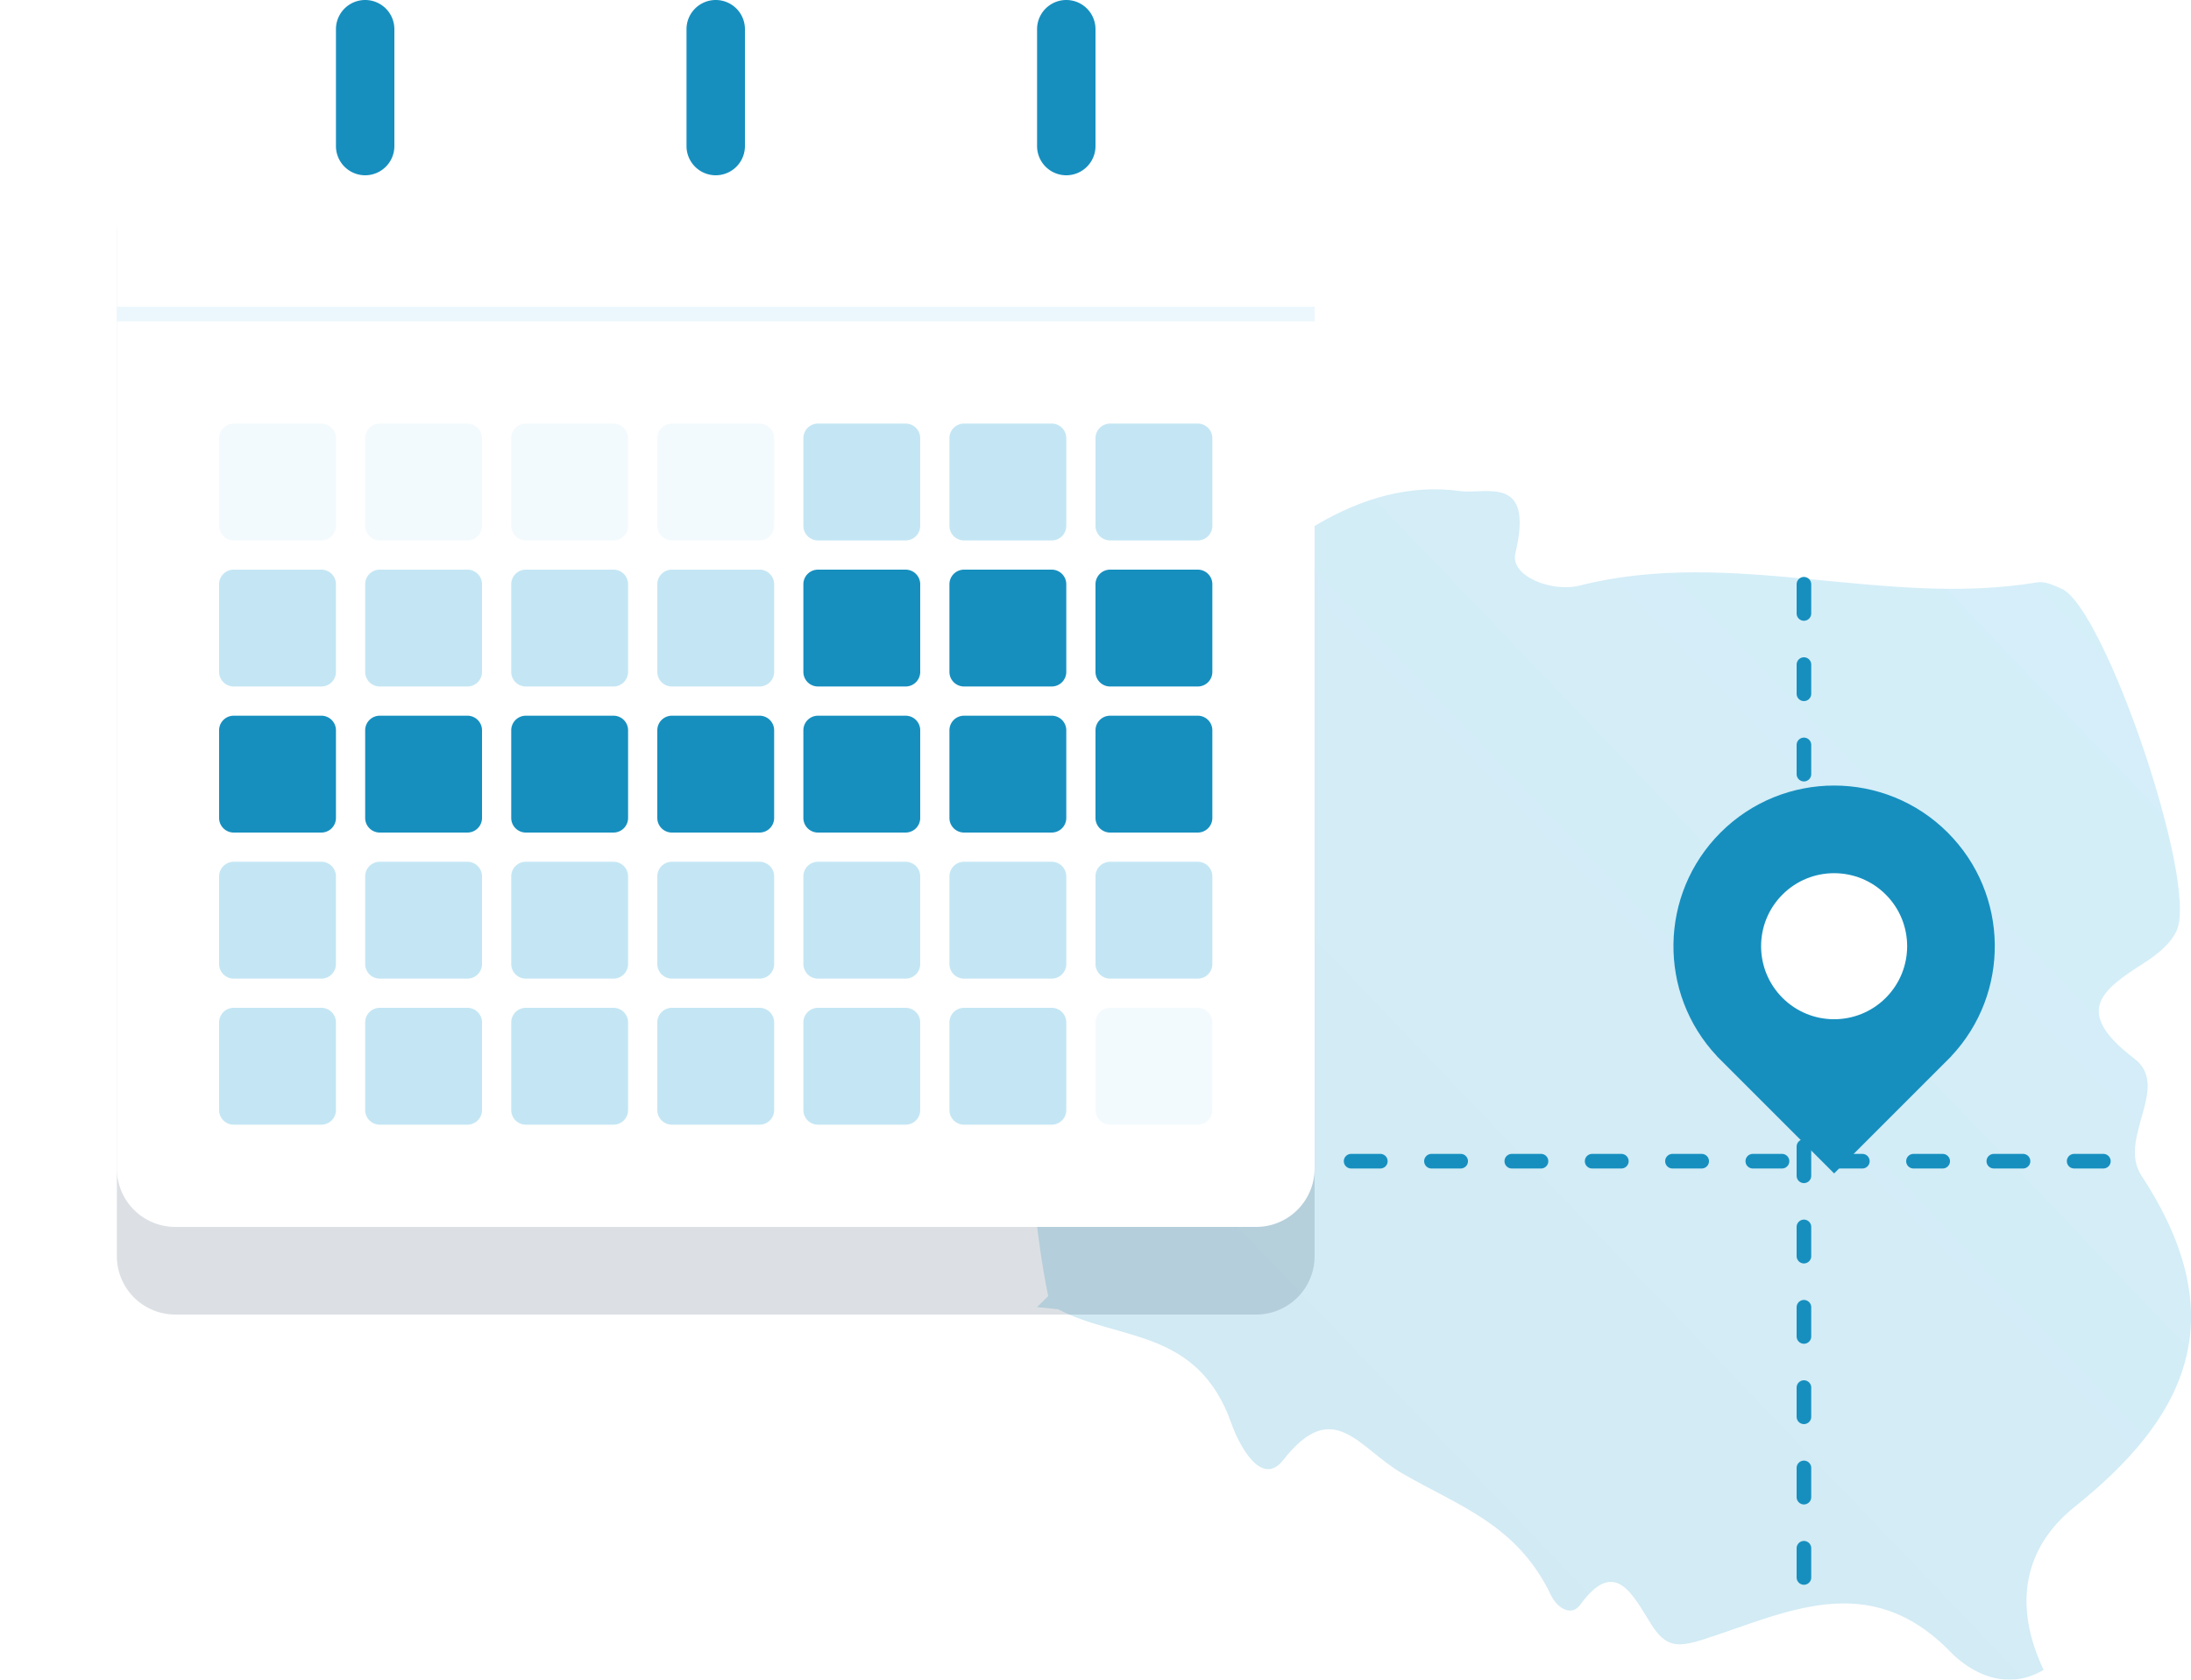 <?xml version="1.0" encoding="UTF-8"?> <svg xmlns="http://www.w3.org/2000/svg" width="300" height="230" viewBox="0 0 300 230"><defs><linearGradient id="pq3sa" x1="300" x2="133.62" y1="67" y2="226.53" gradientUnits="userSpaceOnUse"><stop offset="0" stop-color="#2eb0e4"></stop><stop offset="1" stop-color="#168fbf"></stop></linearGradient><mask id="pq3sc" width="2" height="2" x="-1" y="-1"><path fill="#fff" d="M16 12h164v156H16z"></path><path d="M16 20a8 8 0 0 1 8-8h148a8 8 0 0 1 8 8v140a8 8 0 0 1-8 8H24a8 8 0 0 1-8-8z"></path></mask><filter id="pq3sb" width="224" height="228" x="-14" y="-18"><feOffset dy="12" in="SourceGraphic" result="FeOffset1255Out"></feOffset><feGaussianBlur in="FeOffset1255Out" result="FeGaussianBlur1256Out" stdDeviation="8 8"></feGaussianBlur></filter></defs><g><g><g opacity=".2"><path fill="url(#pq3sa)" d="M143.527 177.47c-.517.503-1.026 1.026-1.544 1.509.97.099 1.94.207 2.902.296 8.254 4.377 19.127 2.504 23.75 15.706.914 2.613 4.019 8.815 7.05 4.96 6.904-8.835 10.347-1.647 16.257 1.774 7.696 4.476 15.796 6.99 20.436 16.742.8 1.656 2.74 3.007 4.002 1.272 4.793-6.606 7.186-1.302 9.74 2.721 1.957 3.086 3.541 3.135 6.904 2.1 11.285-3.57 22.773-9.968 34.074 1.676 2.66 2.741 7.59 5.492 12.716 2.426-4.252-8.992-2.635-16.781 4.228-22.303 14.729-11.782 22.352-25.31 9.175-45.364-3.339-5.068 4.074-12.186-.978-16.032-8.601-6.537-4.293-9.475 1.382-13.123 1.682-1.084 3.606-2.563 4.446-4.466 2.895-6.715-9.935-44.181-15.787-46.755-1.067-.443-2.264-1.055-3.323-.867-20.864 3.5-41.794-4.861-62.674.443-3.703.957-9.556-1.252-8.796-4.417 2.62-10.914-4.034-8.016-7.582-8.528-6.791-.947-13.452.976-19.588 4.594-13.435 7.947-26.822 16.19-41.729 19.03-6.742 1.281-6.08 8.646-5.772 12.077.639 6.804 2.862 12.917-2.328 18.576-1.334 1.479.388 3.362 1.342 4.821 9.806 15.036 8.124 33.996 11.697 51.132"></path></g><g><path fill="none" stroke="#168fbf" stroke-dasharray="4 7" stroke-linecap="round" stroke-linejoin="round" stroke-miterlimit="20" stroke-width="2" d="M141 159h151"></path></g><g><path fill="none" stroke="#168fbf" stroke-dasharray="4 7" stroke-linecap="round" stroke-linejoin="round" stroke-miterlimit="20" stroke-width="2" d="M247 80v140"></path></g><g transform="rotate(-315 247.5 133)"><g><path fill="#168fbf" d="M225.64 128c0-12.15 9.85-22 22-22 11.927 0 21.638 9.491 21.99 21.333h.01V150h-22.667v-.01c-11.842-.352-21.333-10.063-21.333-21.99z"></path></g><g><path fill="#fff" d="M247.64 138c5.523 0 10-4.477 10-10s-4.477-10-10-10-10 4.477-10 10 4.477 10 10 10z"></path></g></g></g><g><g filter="url(#pq3sb)"><path fill="none" d="M16 20a8 8 0 0 1 8-8h148a8 8 0 0 1 8 8v140a8 8 0 0 1-8 8H24a8 8 0 0 1-8-8z" mask="url(&quot;#pq3sc&quot;)"></path><path fill="#04203c" fill-opacity=".14" d="M16 20a8 8 0 0 1 8-8h148a8 8 0 0 1 8 8v140a8 8 0 0 1-8 8H24a8 8 0 0 1-8-8z"></path></g><path fill="#fff" d="M16 20a8 8 0 0 1 8-8h148a8 8 0 0 1 8 8v140a8 8 0 0 1-8 8H24a8 8 0 0 1-8-8z"></path></g><g><path fill="#ebf7fc" d="M16 42h164v2H16z"></path></g><g><path fill="#168fbf" d="M94 4a4 4 0 1 1 8 0v16a4 4 0 1 1-8 0z"></path></g><g><path fill="#168fbf" d="M46 4a4 4 0 1 1 8 0v16a4 4 0 1 1-8 0z"></path></g><g><path fill="#168fbf" d="M142 4a4 4 0 1 1 8 0v16a4 4 0 1 1-8 0z"></path></g><g><g><g><path fill="#c4e6f4" d="M110 60a2 2 0 0 1 2-2h12a2 2 0 0 1 2 2v12a2 2 0 0 1-2 2h-12a2 2 0 0 1-2-2z"></path></g><g opacity=".2"><path fill="#c4e6f4" d="M90 60a2 2 0 0 1 2-2h12a2 2 0 0 1 2 2v12a2 2 0 0 1-2 2H92a2 2 0 0 1-2-2z"></path></g><g opacity=".2"><path fill="#c4e6f4" d="M70 60a2 2 0 0 1 2-2h12a2 2 0 0 1 2 2v12a2 2 0 0 1-2 2H72a2 2 0 0 1-2-2z"></path></g><g opacity=".2"><path fill="#c4e6f4" d="M50 60a2 2 0 0 1 2-2h12a2 2 0 0 1 2 2v12a2 2 0 0 1-2 2H52a2 2 0 0 1-2-2z"></path></g><g opacity=".2"><path fill="#c4e6f4" d="M30 60a2 2 0 0 1 2-2h12a2 2 0 0 1 2 2v12a2 2 0 0 1-2 2H32a2 2 0 0 1-2-2z"></path></g><g><path fill="#c4e6f4" d="M130 60a2 2 0 0 1 2-2h12a2 2 0 0 1 2 2v12a2 2 0 0 1-2 2h-12a2 2 0 0 1-2-2z"></path></g><g><path fill="#c4e6f4" d="M150 60a2 2 0 0 1 2-2h12a2 2 0 0 1 2 2v12a2 2 0 0 1-2 2h-12a2 2 0 0 1-2-2z"></path></g></g><g><g><path fill="#c4e6f4" d="M30 80a2 2 0 0 1 2-2h12a2 2 0 0 1 2 2v12a2 2 0 0 1-2 2H32a2 2 0 0 1-2-2z"></path></g><g><path fill="#c4e6f4" d="M50 80a2 2 0 0 1 2-2h12a2 2 0 0 1 2 2v12a2 2 0 0 1-2 2H52a2 2 0 0 1-2-2z"></path></g><g><path fill="#c4e6f4" d="M70 80a2 2 0 0 1 2-2h12a2 2 0 0 1 2 2v12a2 2 0 0 1-2 2H72a2 2 0 0 1-2-2z"></path></g><g><path fill="#c4e6f4" d="M90 80a2 2 0 0 1 2-2h12a2 2 0 0 1 2 2v12a2 2 0 0 1-2 2H92a2 2 0 0 1-2-2z"></path></g><g><path fill="#168fbf" d="M110 80a2 2 0 0 1 2-2h12a2 2 0 0 1 2 2v12a2 2 0 0 1-2 2h-12a2 2 0 0 1-2-2z"></path></g><g><path fill="#168fbf" d="M130 80a2 2 0 0 1 2-2h12a2 2 0 0 1 2 2v12a2 2 0 0 1-2 2h-12a2 2 0 0 1-2-2z"></path></g><g><path fill="#168fbf" d="M150 80a2 2 0 0 1 2-2h12a2 2 0 0 1 2 2v12a2 2 0 0 1-2 2h-12a2 2 0 0 1-2-2z"></path></g></g><g><g><path fill="#168fbf" d="M30 100a2 2 0 0 1 2-2h12a2 2 0 0 1 2 2v12a2 2 0 0 1-2 2H32a2 2 0 0 1-2-2z"></path></g><g><path fill="#168fbf" d="M50 100a2 2 0 0 1 2-2h12a2 2 0 0 1 2 2v12a2 2 0 0 1-2 2H52a2 2 0 0 1-2-2z"></path></g><g><path fill="#168fbf" d="M70 100a2 2 0 0 1 2-2h12a2 2 0 0 1 2 2v12a2 2 0 0 1-2 2H72a2 2 0 0 1-2-2z"></path></g><g><path fill="#168fbf" d="M90 100a2 2 0 0 1 2-2h12a2 2 0 0 1 2 2v12a2 2 0 0 1-2 2H92a2 2 0 0 1-2-2z"></path></g><g><path fill="#168fbf" d="M110 100a2 2 0 0 1 2-2h12a2 2 0 0 1 2 2v12a2 2 0 0 1-2 2h-12a2 2 0 0 1-2-2z"></path></g><g><path fill="#168fbf" d="M130 100a2 2 0 0 1 2-2h12a2 2 0 0 1 2 2v12a2 2 0 0 1-2 2h-12a2 2 0 0 1-2-2z"></path></g><g><path fill="#168fbf" d="M150 100a2 2 0 0 1 2-2h12a2 2 0 0 1 2 2v12a2 2 0 0 1-2 2h-12a2 2 0 0 1-2-2z"></path></g></g><g><g><path fill="#c4e6f4" d="M30 120a2 2 0 0 1 2-2h12a2 2 0 0 1 2 2v12a2 2 0 0 1-2 2H32a2 2 0 0 1-2-2z"></path></g><g><path fill="#c4e6f4" d="M50 120a2 2 0 0 1 2-2h12a2 2 0 0 1 2 2v12a2 2 0 0 1-2 2H52a2 2 0 0 1-2-2z"></path></g><g><path fill="#c4e6f4" d="M70 120a2 2 0 0 1 2-2h12a2 2 0 0 1 2 2v12a2 2 0 0 1-2 2H72a2 2 0 0 1-2-2z"></path></g><g><path fill="#c4e6f4" d="M90 120a2 2 0 0 1 2-2h12a2 2 0 0 1 2 2v12a2 2 0 0 1-2 2H92a2 2 0 0 1-2-2z"></path></g><g><path fill="#c4e6f4" d="M110 120a2 2 0 0 1 2-2h12a2 2 0 0 1 2 2v12a2 2 0 0 1-2 2h-12a2 2 0 0 1-2-2z"></path></g><g><path fill="#c4e6f4" d="M130 120a2 2 0 0 1 2-2h12a2 2 0 0 1 2 2v12a2 2 0 0 1-2 2h-12a2 2 0 0 1-2-2z"></path></g><g><path fill="#c4e6f4" d="M150 120a2 2 0 0 1 2-2h12a2 2 0 0 1 2 2v12a2 2 0 0 1-2 2h-12a2 2 0 0 1-2-2z"></path></g></g><g><g><path fill="#c4e6f4" d="M30 140a2 2 0 0 1 2-2h12a2 2 0 0 1 2 2v12a2 2 0 0 1-2 2H32a2 2 0 0 1-2-2z"></path></g><g><path fill="#c4e6f4" d="M50 140a2 2 0 0 1 2-2h12a2 2 0 0 1 2 2v12a2 2 0 0 1-2 2H52a2 2 0 0 1-2-2z"></path></g><g><path fill="#c4e6f4" d="M70 140a2 2 0 0 1 2-2h12a2 2 0 0 1 2 2v12a2 2 0 0 1-2 2H72a2 2 0 0 1-2-2z"></path></g><g><path fill="#c4e6f4" d="M90 140a2 2 0 0 1 2-2h12a2 2 0 0 1 2 2v12a2 2 0 0 1-2 2H92a2 2 0 0 1-2-2z"></path></g><g><path fill="#c4e6f4" d="M110 140a2 2 0 0 1 2-2h12a2 2 0 0 1 2 2v12a2 2 0 0 1-2 2h-12a2 2 0 0 1-2-2z"></path></g><g><path fill="#c4e6f4" d="M130 140a2 2 0 0 1 2-2h12a2 2 0 0 1 2 2v12a2 2 0 0 1-2 2h-12a2 2 0 0 1-2-2z"></path></g><g opacity=".2"><path fill="#c4e6f4" d="M150 140a2 2 0 0 1 2-2h12a2 2 0 0 1 2 2v12a2 2 0 0 1-2 2h-12a2 2 0 0 1-2-2z"></path></g></g></g></g></svg> 
